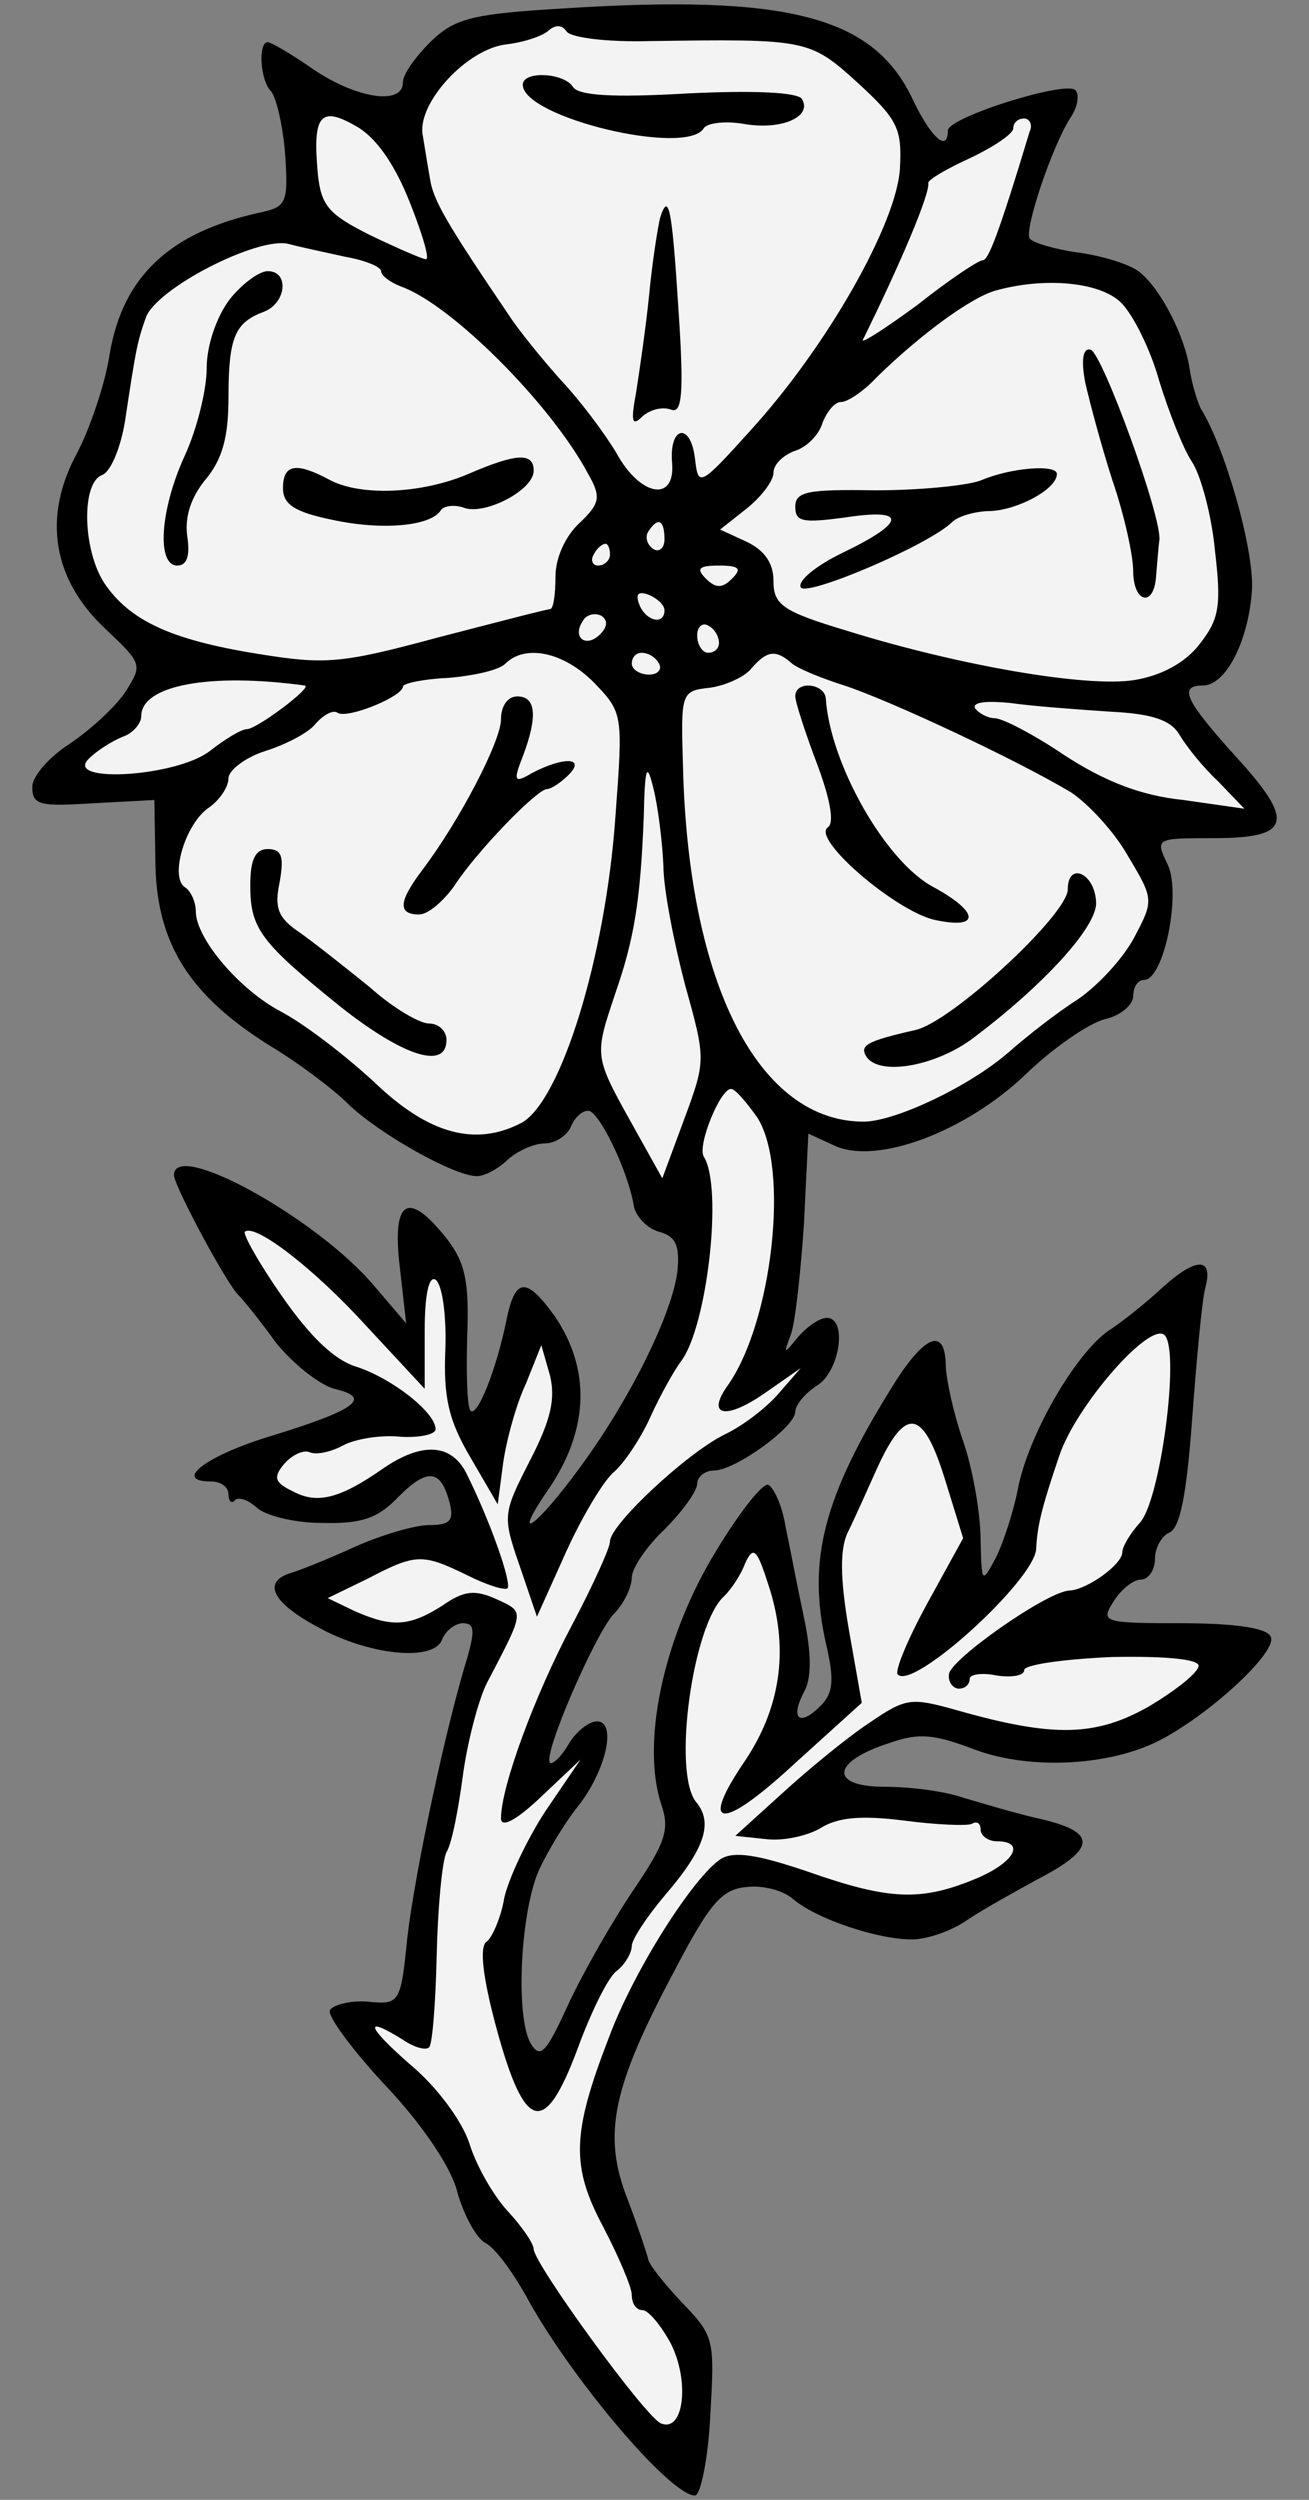 <?xml version="1.0" encoding="UTF-8" standalone="no"?>
<!DOCTYPE svg PUBLIC "-//W3C//DTD SVG 1.1//EN" "http://www.w3.org/Graphics/SVG/1.1/DTD/svg11.dtd">
<svg xmlns="http://www.w3.org/2000/svg" xmlns:dc="http://purl.org/dc/elements/1.1/" xmlns:xl="http://www.w3.org/1999/xlink" version="1.1" viewBox="90 62.385 184.5 352.23" width="184.5" height="352.23">
  <rect x="90" y="62.385" width="184.5" height="352.23" fill="#808080" stroke="none"/>
  <defs>
    <clipPath id="artboard_clip_path">
      <path d="M 90 62.385 L 274.5 62.385 L 274.5 364.5 L 211.5 414.615 L 90 414.615 Z"/>
    </clipPath>
  </defs>
  <g id="Rose_Slipped___Leaved_(2)" fill="none" stroke-opacity="1" stroke-dasharray="none" stroke="none" fill-opacity="1">
    <title>Rose Slipped &amp; Leaved (2)</title>
    <g id="Rose_Slipped___Leaved_(2)_Layer_2" clip-path="url(#artboard_clip_path)">
      <title>Layer 2</title>
      <g id="Group_3">
        <g id="Graphic_32">
          <path d="M 169.523 63.567 C 156.618 64.335 154.16 64.949 150.78 68.175 C 148.629 70.326 146.786 72.784 146.786 74.013 C 146.786 77.24 140.333 76.318 134.188 72.17 C 131.115 70.019 128.196 68.329 127.735 68.329 C 126.353 68.329 126.66 73.706 128.196 75.243 C 128.964 76.164 129.886 80.159 130.194 84.153 C 130.654 90.913 130.347 91.527 126.814 92.296 C 113.909 95.061 107.302 101.36 105.459 112.268 C 104.844 116.416 102.694 122.715 100.85 126.248 C 95.934 135.312 97.47 144.069 104.844 150.983 C 110.068 155.899 110.068 156.053 107.763 159.74 C 106.381 161.891 102.847 165.117 99.928 167.114 C 97.009 168.958 94.551 171.723 94.551 173.259 C 94.551 175.871 95.626 176.025 103.154 175.564 L 111.758 175.103 L 111.911 184.475 C 112.219 195.536 116.828 202.757 128.196 209.824 C 132.037 212.128 136.953 215.815 139.104 217.966 C 143.406 222.114 154.006 228.106 157.233 228.106 C 158.308 228.106 160.305 227.03 161.534 225.801 C 162.917 224.572 165.222 223.497 166.758 223.497 C 168.294 223.497 169.83 222.422 170.445 221.192 C 170.906 219.963 171.981 218.888 172.903 218.888 C 174.439 218.888 178.587 227.491 179.356 232.408 C 179.663 233.79 181.199 235.48 182.889 235.941 C 185.194 236.556 185.808 237.785 185.501 241.318 C 184.886 247.156 179.048 259.139 171.981 268.818 C 165.529 277.729 161.688 280.341 167.526 271.891 C 173.057 263.595 173.21 255.145 168.141 247.771 C 164.146 242.24 162.61 242.394 161.381 248.385 C 159.998 255.299 157.233 262.212 156.311 261.137 C 155.85 260.676 155.696 256.067 155.85 250.69 C 156.157 242.855 155.543 240.243 152.931 236.863 C 147.554 230.103 145.249 231.332 146.325 240.704 L 147.247 248.846 L 142.791 243.623 C 134.802 234.097 114.523 222.882 114.523 227.952 C 114.523 229.489 122.205 243.776 123.741 245.005 C 124.202 245.466 126.506 248.232 128.811 251.458 C 131.269 254.53 134.956 257.449 137.107 258.064 C 142.484 259.293 140.333 260.983 128.35 264.67 C 119.132 267.436 114.216 271.123 119.747 271.123 C 121.129 271.123 122.205 271.891 122.205 272.966 C 122.205 273.888 122.666 274.349 123.126 273.734 C 123.741 273.274 124.97 273.734 126.199 274.81 C 127.275 275.885 131.423 276.961 135.263 276.961 C 140.948 277.114 143.252 276.346 146.171 273.274 C 150.319 269.125 152.163 269.433 153.392 274.195 C 154.006 276.653 153.392 277.268 150.473 277.268 C 148.476 277.268 143.867 278.651 140.333 280.187 C 136.646 281.877 132.498 283.567 130.962 284.028 C 126.967 285.257 128.35 288.176 134.649 291.556 C 141.716 295.55 151.087 296.626 152.316 293.399 C 152.777 292.17 154.16 291.095 155.235 291.095 C 156.925 291.095 156.925 292.17 155.85 296.011 C 152.931 305.382 148.476 326.123 147.4 335.494 C 146.478 344.712 146.325 344.866 141.716 344.405 C 139.258 344.251 136.953 344.866 136.492 345.634 C 136.185 346.556 139.872 351.472 144.481 356.388 C 149.551 361.765 153.699 367.911 154.467 371.29 C 155.389 374.517 157.079 377.589 158.308 378.358 C 159.691 378.972 162.149 382.352 164.146 385.885 C 170.291 397.254 184.425 414 187.959 414 C 188.727 414 189.803 408.93 190.11 402.785 C 190.724 392.031 190.724 391.57 186.115 386.807 C 183.504 384.042 181.353 381.276 181.353 380.662 C 181.199 380.047 179.97 376.207 178.434 372.212 C 174.9 363.148 176.283 356.542 185.04 340.103 C 189.956 330.732 191.646 328.581 195.18 328.274 C 197.484 327.966 200.403 328.735 201.786 329.964 C 205.012 332.729 213.615 335.648 218.532 335.648 C 220.683 335.648 224.216 334.419 226.367 332.883 C 228.671 331.346 233.127 328.888 236.199 327.198 C 244.495 322.897 244.649 320.592 236.967 318.748 C 233.434 317.98 228.364 316.444 225.752 315.676 C 223.141 314.754 218.224 314.139 214.691 314.139 C 206.856 314.139 207.163 310.606 215.305 307.994 C 219.607 306.458 221.758 306.765 227.442 308.916 C 235.278 311.835 246.8 311.221 253.867 307.38 C 261.241 303.385 270.305 294.782 269.076 292.938 C 268.462 291.709 263.699 291.095 256.479 291.095 C 245.417 291.095 245.11 290.941 246.953 288.022 C 248.029 286.332 249.719 284.95 250.794 284.95 C 251.87 284.95 252.792 283.567 252.792 282.031 C 252.792 280.494 253.713 278.804 254.789 278.343 C 256.325 277.729 257.247 272.966 258.015 262.519 C 258.63 254.223 259.398 245.774 259.859 243.93 C 261.088 239.475 258.63 239.475 253.867 243.776 C 251.716 245.774 248.336 248.539 246.185 249.922 C 241.423 253.301 234.817 264.824 233.434 272.352 C 232.819 275.424 231.437 279.726 230.361 281.877 C 228.364 285.564 228.364 285.564 228.21 279.265 C 228.21 275.732 227.135 269.433 225.752 265.438 C 224.37 261.444 223.294 256.528 223.294 254.53 C 223.141 249.307 220.222 250.536 215.766 257.757 C 206.088 273.274 203.783 282.184 206.395 293.86 C 207.624 299.084 207.47 300.927 205.627 302.771 C 202.708 305.69 201.325 304.614 203.322 300.774 C 204.398 298.93 204.398 295.396 203.322 290.327 C 202.4 286.025 201.325 280.341 200.71 277.422 C 200.25 274.503 199.02 271.891 198.252 271.584 C 197.331 271.43 193.797 276.039 190.263 282.031 C 183.35 293.86 180.431 308.148 183.196 316.598 C 184.425 320.131 183.811 321.975 179.356 328.581 C 176.437 332.883 172.289 340.103 170.138 344.712 C 166.911 351.779 166.143 352.547 164.761 350.243 C 162.61 346.248 163.378 331.654 165.99 325.815 C 167.219 323.204 169.523 319.363 171.213 317.212 C 175.361 312.142 177.051 304.922 174.132 304.922 C 173.057 304.922 171.213 306.304 170.138 308.148 C 169.062 309.991 167.833 311.067 167.526 310.76 C 166.451 309.684 173.825 292.785 176.437 289.866 C 177.973 288.329 179.048 286.025 179.048 284.642 C 179.048 283.413 181.046 280.341 183.657 277.882 C 186.115 275.424 188.266 272.505 188.266 271.43 C 188.266 270.508 189.342 269.586 190.571 269.586 C 193.643 269.586 202.093 263.441 202.093 261.29 C 202.093 260.368 203.476 258.679 205.166 257.603 C 208.392 255.606 209.467 248.078 206.548 248.078 C 205.473 248.078 203.783 249.307 202.554 250.69 C 200.403 253.301 200.403 253.301 201.479 250.382 C 202.093 248.692 202.861 241.625 203.322 234.712 L 203.937 222.114 L 207.624 223.804 C 213.615 226.57 226.213 221.807 234.663 213.665 C 238.504 209.977 243.42 206.597 245.724 205.983 C 247.875 205.522 249.719 203.986 249.719 202.757 C 249.719 201.528 250.333 200.452 251.255 200.452 C 254.021 200.452 256.479 188.469 254.635 184.321 C 252.792 180.48 252.792 180.48 261.088 180.48 C 271.995 180.48 272.61 178.176 264.16 168.958 C 257.093 161.123 256.018 158.972 259.551 158.972 C 262.778 158.972 266.004 152.673 266.465 145.452 C 266.772 139.768 262.624 125.326 259.244 119.949 C 258.783 119.027 258.015 116.569 257.708 114.572 C 257.093 109.963 253.713 103.203 250.641 100.745 C 249.412 99.67 245.417 98.441 242.037 97.98 C 238.657 97.519 235.585 96.597 235.124 95.983 C 234.356 94.754 238.196 83.231 240.808 79.083 C 241.884 77.547 242.191 75.703 241.576 75.089 C 240.194 73.706 223.601 78.93 223.601 80.773 C 223.601 83.999 221.143 81.695 218.532 76.164 C 213.001 64.642 200.864 61.569 169.523 63.567 Z" fill="black"/>
        </g>
        <g id="Graphic_31">
          <path d="M 181.506 68.175 C 203.629 67.868 204.09 67.868 210.85 74.013 C 216.534 79.237 217.149 80.466 216.842 86.15 C 216.381 93.832 206.702 111.039 195.794 123.022 C 188.574 131.011 188.42 131.011 187.959 127.016 C 187.344 121.793 184.272 122.407 184.733 127.631 C 185.194 133.162 180.277 132.393 176.898 126.248 C 175.361 123.636 171.828 118.874 169.062 115.955 C 166.451 113.036 163.071 108.888 161.688 106.737 C 152.931 93.832 151.087 90.606 150.627 87.687 C 150.319 85.997 149.858 83.078 149.551 81.234 C 148.937 76.779 155.85 69.251 161.381 68.636 C 163.992 68.329 166.604 67.407 167.372 66.639 C 168.294 65.871 169.216 65.871 169.83 66.793 C 170.445 67.715 175.668 68.329 181.506 68.175 Z" fill="#f3f3f3"/>
        </g>
        <g id="Graphic_30">
          <path d="M 147.708 90.759 C 149.551 95.368 150.627 99.055 150.012 98.902 C 149.551 98.902 146.018 97.365 142.177 95.522 C 136.339 92.603 135.263 91.374 134.802 86.918 C 134.034 78.622 135.11 77.24 140.18 80.159 C 142.945 81.695 145.557 85.382 147.708 90.759 Z" fill="#f3f3f3"/>
        </g>
        <g id="Graphic_29">
          <path d="M 235.124 80.927 C 230.669 95.675 229.286 99.055 228.518 99.055 C 227.903 99.055 223.755 101.821 219.3 105.354 C 214.691 108.734 211.311 110.885 211.618 110.27 C 216.995 99.363 221.143 89.53 220.836 88.148 C 220.836 87.687 223.448 86.15 226.828 84.614 C 230.054 83.078 232.819 81.234 232.819 80.466 C 232.819 79.698 233.434 79.083 234.356 79.083 C 235.124 79.083 235.585 80.005 235.124 80.927 Z" fill="#f3f3f3"/>
        </g>
        <g id="Graphic_28">
          <path d="M 138.797 98.594 C 141.409 99.055 143.713 99.977 143.713 100.592 C 143.713 101.206 144.942 102.128 146.478 102.743 C 153.546 105.201 167.68 119.335 172.903 129.167 C 174.747 132.393 174.593 133.315 171.674 136.081 C 169.677 137.924 168.294 140.997 168.294 143.609 C 168.294 146.22 167.987 148.217 167.526 148.217 C 167.065 148.217 159.998 150.061 151.702 152.212 C 138.029 155.899 135.878 156.053 126.353 154.516 C 113.909 152.519 108.224 149.754 104.691 144.53 C 101.618 139.768 101.464 130.396 104.383 129.321 C 105.612 128.86 106.995 125.48 107.61 121.793 C 109.146 111.653 109.3 110.731 110.529 107.198 C 111.911 103.05 126.353 95.675 130.654 96.751 C 132.344 97.212 136.032 97.98 138.797 98.594 Z" fill="#f3f3f3"/>
        </g>
        <g id="Graphic_27">
          <path d="M 248.029 105.047 C 249.719 106.737 252.177 111.653 253.406 116.108 C 254.789 120.564 256.786 125.634 258.015 127.477 C 259.244 129.321 260.78 135.005 261.241 139.921 C 262.163 147.757 261.856 149.6 259.09 153.134 C 257.093 155.745 253.713 157.589 249.873 158.204 C 243.266 159.279 225.291 156.206 209.467 151.29 C 200.25 148.525 199.02 147.603 199.02 144.223 C 199.02 141.765 197.791 139.921 195.18 138.692 L 191.493 137.002 L 195.18 134.083 C 197.331 132.393 199.02 130.089 199.02 129.014 C 199.02 127.784 200.403 126.555 201.939 125.941 C 203.629 125.48 205.473 123.636 205.934 121.946 C 206.548 120.41 207.624 119.027 208.546 119.027 C 209.467 119.027 211.772 117.491 213.615 115.494 C 219.761 109.502 226.674 104.432 230.208 103.357 C 237.275 101.36 245.11 102.128 248.029 105.047 Z" fill="#f3f3f3"/>
        </g>
        <g id="Graphic_26">
          <path d="M 183.657 138.385 C 183.657 139.614 182.889 140.229 182.121 139.768 C 181.199 139.153 180.892 138.078 181.353 137.31 C 182.736 135.159 183.657 135.62 183.657 138.385 Z" fill="#f3f3f3"/>
        </g>
        <g id="Graphic_25">
          <path d="M 175.976 140.536 C 175.976 141.304 175.208 142.072 174.286 142.072 C 173.518 142.072 173.21 141.304 173.671 140.536 C 174.132 139.614 174.9 139 175.361 139 C 175.668 139 175.976 139.614 175.976 140.536 Z" fill="#f3f3f3"/>
        </g>
        <g id="Graphic_24">
          <path d="M 193.182 143.916 C 191.8 145.298 190.878 145.298 189.495 143.916 C 188.113 142.533 188.42 142.072 191.339 142.072 C 194.258 142.072 194.565 142.533 193.182 143.916 Z" fill="#f3f3f3"/>
        </g>
        <g id="Graphic_23">
          <path d="M 183.657 148.371 C 183.657 150.522 181.046 149.907 180.124 147.603 C 179.509 146.067 179.97 145.606 181.506 146.22 C 182.582 146.681 183.657 147.603 183.657 148.371 Z" fill="#f3f3f3"/>
        </g>
        <g id="Graphic_22">
          <path d="M 174.593 151.751 C 172.596 153.748 170.599 152.212 172.135 149.907 C 172.596 148.986 173.825 148.678 174.747 149.139 C 175.668 149.754 175.668 150.676 174.593 151.751 Z" fill="#f3f3f3"/>
        </g>
        <g id="Graphic_21">
          <path d="M 191.339 152.98 C 191.339 153.748 190.724 154.363 189.803 154.363 C 189.034 154.363 188.266 153.287 188.266 151.905 C 188.266 150.676 189.034 150.061 189.803 150.522 C 190.724 150.983 191.339 152.058 191.339 152.98 Z" fill="#f3f3f3"/>
        </g>
        <g id="Graphic_20">
          <path d="M 173.671 158.511 C 177.819 162.812 177.819 162.966 176.744 177.407 C 175.361 197.226 169.062 217.505 163.532 220.578 C 157.079 223.958 150.473 222.268 142.791 214.894 C 138.643 211.053 132.805 206.597 129.579 204.907 C 123.741 201.835 117.596 194.614 117.596 190.773 C 117.596 189.391 116.828 187.854 116.059 187.394 C 113.909 186.011 116.059 178.483 119.439 176.178 C 120.976 175.103 122.205 173.259 122.205 172.03 C 122.205 170.955 124.509 169.111 127.428 168.19 C 130.347 167.268 133.573 165.578 134.495 164.349 C 135.571 163.12 136.953 162.352 137.568 162.812 C 138.951 163.734 146.786 160.508 146.786 159.125 C 146.786 158.664 149.705 158.05 153.238 157.896 C 156.772 157.589 160.305 156.821 161.227 155.899 C 163.992 153.134 169.37 154.209 173.671 158.511 Z" fill="#f3f3f3"/>
        </g>
        <g id="Graphic_19">
          <path d="M 182.889 155.899 C 183.35 156.667 182.736 157.435 181.506 157.435 C 180.124 157.435 179.048 156.667 179.048 155.899 C 179.048 154.977 179.663 154.363 180.431 154.363 C 181.353 154.363 182.428 154.977 182.889 155.899 Z" fill="#f3f3f3"/>
        </g>
        <g id="Graphic_18">
          <path d="M 201.479 155.745 C 202.247 156.514 205.627 157.896 209.006 158.972 C 215.152 160.969 232.973 169.265 240.962 174.028 C 243.266 175.564 246.953 179.405 248.951 182.938 C 252.638 189.083 252.638 189.237 249.873 194.461 C 248.336 197.38 244.803 201.22 241.884 203.218 C 238.965 205.061 234.663 208.441 232.051 210.745 C 226.52 215.508 216.381 220.271 211.925 220.424 C 197.023 220.578 187.037 201.22 186.269 170.494 C 185.962 159.893 185.962 159.74 190.11 159.279 C 192.261 158.972 195.026 157.743 195.948 156.514 C 198.099 154.055 199.328 153.902 201.479 155.745 Z" fill="#f3f3f3"/>
        </g>
        <g id="Graphic_17">
          <path d="M 132.959 158.972 C 134.188 159.125 126.199 165.117 124.816 165.117 C 124.048 165.117 121.744 166.5 119.593 168.19 C 114.83 171.877 98.853 172.799 102.54 169.265 C 103.615 168.19 105.766 166.807 107.302 166.192 C 108.685 165.731 109.914 164.349 109.914 163.273 C 109.914 158.972 119.439 157.128 132.959 158.972 Z" fill="#f3f3f3"/>
        </g>
        <g id="Graphic_16">
          <path d="M 246.493 162.659 C 252.638 162.966 255.096 163.888 256.325 166.039 C 257.247 167.575 259.551 170.494 261.702 172.491 L 265.389 176.332 L 256.786 175.103 C 250.794 174.488 245.724 172.491 240.04 168.804 C 235.738 165.885 231.283 163.581 230.208 163.581 C 229.286 163.581 228.057 162.966 227.442 162.198 C 226.981 161.276 229.132 161.123 232.358 161.43 C 235.585 161.891 241.884 162.352 246.493 162.659 Z" fill="#f3f3f3"/>
        </g>
        <g id="Graphic_15">
          <path d="M 183.504 184.321 C 183.504 187.701 185.04 195.382 186.576 201.22 C 189.495 211.667 189.495 211.821 186.423 220.117 L 183.35 228.413 L 178.895 220.424 C 173.671 211.053 173.825 211.053 176.744 202.296 C 179.356 194.768 180.277 189.391 180.738 177.407 C 180.892 170.187 181.199 169.726 182.121 173.567 C 182.736 176.025 183.35 180.941 183.504 184.321 Z" fill="#f3f3f3"/>
        </g>
        <g id="Graphic_14">
          <path d="M 196.716 219.81 C 201.325 226.877 198.867 248.692 192.568 257.603 C 189.495 261.905 192.261 262.519 197.791 258.679 L 202.861 255.145 L 199.789 258.679 C 198.099 260.676 194.719 263.287 192.107 264.517 C 186.576 267.282 175.976 277.268 175.976 279.572 C 175.976 280.494 173.518 285.871 170.599 291.402 C 165.375 301.234 160.613 314.139 160.613 318.595 C 160.613 319.978 162.763 318.902 166.297 315.522 L 171.828 310.299 L 166.911 317.519 C 164.3 321.514 161.688 327.045 161.073 329.81 C 160.613 332.575 159.384 335.341 158.615 335.955 C 157.54 336.57 158.001 340.871 159.998 348.246 C 163.992 362.841 166.758 363.455 171.367 351.165 C 173.21 346.095 175.668 341.025 176.898 340.103 C 178.127 339.181 179.048 337.491 179.048 336.57 C 179.048 335.648 181.199 332.422 183.657 329.503 C 189.342 322.897 190.571 319.209 188.113 316.29 C 184.733 312.142 187.652 291.095 192.107 287.254 C 193.029 286.332 194.412 284.335 195.026 282.645 C 196.255 280.033 196.716 280.648 198.56 286.486 C 201.171 295.089 199.942 303.078 195.026 310.452 C 188.42 320.131 191.646 320.438 201.786 311.067 L 211.465 302.31 L 209.621 291.863 C 208.392 284.642 208.392 280.648 209.467 278.343 C 210.389 276.5 212.233 272.352 213.615 269.279 C 217.61 260.522 220.068 260.829 223.141 270.662 L 225.752 279.112 L 220.683 288.329 C 217.917 293.399 216.074 297.855 216.534 298.315 C 218.685 300.62 235.738 285.103 236.046 280.648 C 236.199 277.575 236.66 275.271 239.272 267.589 C 241.576 260.522 252.177 248.385 254.174 250.536 C 256.325 252.841 253.56 273.888 250.641 276.961 C 249.258 278.497 248.183 280.341 248.183 281.109 C 248.183 282.799 243.266 286.332 240.808 286.486 C 237.736 286.486 223.755 296.318 223.755 298.315 C 223.601 299.391 224.37 300.313 225.138 300.313 C 226.06 300.313 226.674 299.698 226.674 298.93 C 226.674 298.315 228.364 298.008 230.515 298.469 C 232.666 298.776 234.356 298.469 234.356 297.701 C 234.356 296.933 239.886 296.165 246.646 295.857 C 254.328 295.704 258.937 296.165 258.937 297.086 C 258.937 298.008 255.864 300.466 252.023 302.771 C 244.495 307.072 238.504 307.226 224.984 303.385 C 218.378 301.542 217.763 301.542 212.386 305.229 C 209.16 307.38 203.783 311.835 200.25 315.061 L 193.643 321.053 L 197.945 321.514 C 200.403 321.821 203.783 321.053 205.627 319.978 C 208.085 318.441 211.311 318.134 217.456 318.902 C 222.065 319.517 226.367 319.67 226.981 319.363 C 227.75 318.902 228.21 319.363 228.21 320.131 C 228.21 321.053 229.286 321.821 230.515 321.821 C 234.663 321.821 232.973 324.894 227.289 327.198 C 219.761 330.271 215.305 330.117 203.937 326.123 C 196.716 323.665 193.49 323.204 191.646 324.279 C 187.805 326.737 179.356 339.95 175.822 349.475 C 170.599 362.994 170.445 367.603 175.054 376.207 C 177.205 380.355 179.048 384.656 179.048 385.732 C 179.048 386.961 179.663 387.883 180.585 387.883 C 181.353 387.883 183.196 390.034 184.579 392.645 C 187.191 397.869 186.423 405.089 183.196 403.86 C 181.046 403.092 165.222 381.276 165.222 379.279 C 165.222 378.511 163.532 376.053 161.534 373.902 C 159.537 371.751 157.079 367.45 156.157 364.377 C 155.082 361.151 151.548 356.388 147.861 353.316 C 141.716 347.938 141.101 346.248 146.786 349.782 C 148.322 350.857 150.012 351.318 150.473 350.857 C 150.934 350.55 151.395 344.712 151.548 337.952 C 151.702 331.193 152.316 324.586 152.931 323.357 C 153.699 322.128 154.621 317.212 155.235 312.603 C 155.85 307.994 157.386 302.003 158.615 299.545 C 163.992 289.251 163.992 289.558 159.998 287.715 C 156.925 286.332 155.389 286.486 152.316 288.637 C 147.708 291.556 145.249 291.709 140.026 289.405 L 136.185 287.561 L 141.87 284.796 C 148.629 281.262 149.551 281.262 155.85 284.335 C 158.615 285.718 161.073 286.486 161.534 286.179 C 162.149 285.41 159.076 276.653 155.696 269.894 C 153.546 265.746 149.397 265.592 144.02 269.279 C 137.875 273.581 134.649 274.349 131.269 272.505 C 128.657 271.276 128.504 270.508 130.04 268.665 C 131.115 267.436 132.652 266.667 133.573 266.975 C 134.495 267.436 136.646 266.975 138.336 266.053 C 140.026 265.131 143.713 264.517 146.478 264.824 C 149.09 264.977 151.395 264.517 151.395 263.748 C 151.395 261.444 145.403 256.681 140.333 254.991 C 137.107 254.07 133.573 250.536 129.733 245.005 C 126.506 240.396 124.202 236.248 124.509 235.941 C 125.892 234.712 134.188 241.011 141.716 249.307 L 149.858 258.064 L 149.858 249.922 C 149.858 244.698 150.473 242.086 151.395 242.701 C 152.316 243.315 152.931 247.617 152.777 252.38 C 152.47 259.293 153.238 262.519 156.311 267.743 L 160.152 274.349 L 160.92 268.511 C 161.381 265.285 162.763 260.215 164.146 257.296 L 166.297 251.919 L 167.526 256.22 C 168.294 259.447 167.68 262.366 164.761 268.05 C 160.92 275.578 160.766 275.885 163.224 282.952 L 165.682 290.173 L 169.83 280.955 C 172.135 275.885 175.208 270.815 176.59 269.74 C 177.973 268.511 180.277 265.131 181.66 262.058 C 183.043 258.986 185.04 255.452 185.962 254.223 C 189.649 249.461 191.953 229.642 189.188 225.34 C 188.266 223.804 191.493 215.815 193.029 215.815 C 193.643 215.815 195.18 217.659 196.716 219.81 Z" fill="#f3f3f3"/>
        </g>
        <g id="Graphic_13">
          <path d="M 163.685 74.321 C 163.685 78.93 186.73 84.46 189.188 80.466 C 189.649 79.698 192.261 79.391 194.872 79.851 C 200.25 80.773 204.551 78.776 203.015 76.318 C 202.4 75.396 196.409 75.089 186.884 75.55 C 176.437 76.164 171.52 75.857 170.752 74.628 C 169.523 72.631 163.685 72.324 163.685 74.321 Z" fill="black"/>
        </g>
        <g id="Graphic_12">
          <path d="M 183.043 93.064 C 182.736 94.293 181.967 99.055 181.506 103.818 C 181.046 108.427 180.124 114.726 179.663 117.645 C 178.895 121.793 179.048 122.561 180.585 121.025 C 181.66 120.103 183.35 119.642 184.579 120.103 C 186.115 120.717 186.423 117.952 185.655 106.43 C 184.733 91.835 184.272 89.223 183.043 93.064 Z" fill="black"/>
        </g>
        <g id="Graphic_11">
          <path d="M 122.358 104.586 C 120.515 107.044 119.132 111.039 119.132 114.265 C 119.132 117.338 117.749 122.868 116.059 126.555 C 112.526 134.237 112.065 142.072 114.984 142.072 C 116.367 142.072 116.828 140.69 116.367 137.771 C 116.059 135.005 116.981 132.393 118.978 129.935 C 121.283 127.17 122.205 124.097 122.205 118.413 C 122.205 109.81 123.126 107.812 127.275 106.276 C 130.347 105.047 130.808 100.592 127.735 100.592 C 126.506 100.592 124.048 102.435 122.358 104.586 Z" fill="black"/>
        </g>
        <g id="Graphic_10">
          <path d="M 156.004 129.167 C 149.551 131.933 140.794 132.393 136.339 129.935 C 131.73 127.477 129.886 127.784 129.886 131.164 C 129.886 133.469 131.576 134.544 136.8 135.62 C 143.867 137.156 150.78 136.541 152.163 134.237 C 152.624 133.622 154.16 133.469 155.389 133.93 C 158.308 135.005 165.222 131.472 165.222 128.706 C 165.222 126.095 162.763 126.248 156.004 129.167 Z" fill="black"/>
        </g>
        <g id="Graphic_9">
          <path d="M 242.959 116.262 C 243.574 119.027 245.264 125.326 246.8 130.089 C 248.49 135.005 249.719 140.69 249.719 142.84 C 249.719 147.296 252.638 148.064 252.945 143.609 C 253.099 141.919 253.252 139.614 253.406 138.539 C 253.867 135.466 245.417 112.268 243.727 111.653 C 242.652 111.346 242.345 113.036 242.959 116.262 Z" fill="black"/>
        </g>
        <g id="Graphic_8">
          <path d="M 228.21 130.089 C 226.06 130.857 219.3 131.472 213.308 131.472 C 203.937 131.318 202.093 131.625 202.093 133.776 C 202.093 135.927 203.168 136.081 209.006 135.312 C 217.917 133.93 217.763 135.927 208.853 140.229 C 205.012 142.072 202.4 144.223 202.861 145.145 C 203.629 146.528 220.99 139.153 224.216 135.927 C 224.984 135.159 227.442 134.391 229.593 134.391 C 233.434 134.237 238.965 131.318 238.965 129.167 C 238.965 127.784 232.512 128.245 228.21 130.089 Z" fill="black"/>
        </g>
        <g id="Graphic_7">
          <path d="M 160.613 163.734 C 160.613 166.807 154.775 178.022 149.551 184.935 C 146.171 189.391 146.018 191.234 149.09 191.234 C 150.319 191.234 152.47 189.391 154.006 187.24 C 157.079 182.477 165.529 173.72 167.065 173.567 C 167.68 173.567 169.062 172.645 170.138 171.569 C 172.596 169.111 169.523 168.958 165.068 171.262 C 162.456 172.799 162.303 172.491 163.685 168.958 C 165.836 163.273 165.529 160.508 162.917 160.508 C 161.534 160.508 160.613 161.891 160.613 163.734 Z" fill="black"/>
        </g>
        <g id="Graphic_6">
          <path d="M 125.277 187.086 C 125.277 193.232 126.66 195.075 137.875 204.139 C 146.786 211.206 152.931 213.204 152.931 208.902 C 152.931 207.673 151.856 206.597 150.473 206.597 C 149.09 206.597 145.249 204.293 142.177 201.528 C 138.951 198.916 134.495 195.382 132.344 193.846 C 129.118 191.695 128.657 190.312 129.425 186.625 C 130.04 183.092 129.733 182.016 127.735 182.016 C 126.045 182.016 125.277 183.399 125.277 187.086 Z" fill="black"/>
        </g>
        <g id="Graphic_5">
          <path d="M 202.093 160.508 C 202.093 161.276 203.476 165.578 205.166 170.033 C 207.009 174.949 207.624 178.329 206.702 178.944 C 204.244 180.48 216.227 190.773 221.758 192.002 C 228.21 193.385 228.057 190.927 221.604 187.394 C 214.845 183.86 207.009 170.033 206.395 160.815 C 206.241 158.664 202.093 158.204 202.093 160.508 Z" fill="black"/>
        </g>
        <g id="Graphic_4">
          <path d="M 240.501 187.701 C 240.501 191.234 224.062 206.444 218.993 207.519 C 212.233 209.056 211.157 209.67 212.079 211.206 C 213.769 213.972 221.451 212.743 226.828 208.902 C 237.121 201.22 244.649 192.924 244.495 189.544 C 244.342 185.396 240.501 183.706 240.501 187.701 Z" fill="black"/>
        </g>
      </g>
    </g>
  </g>
</svg>
